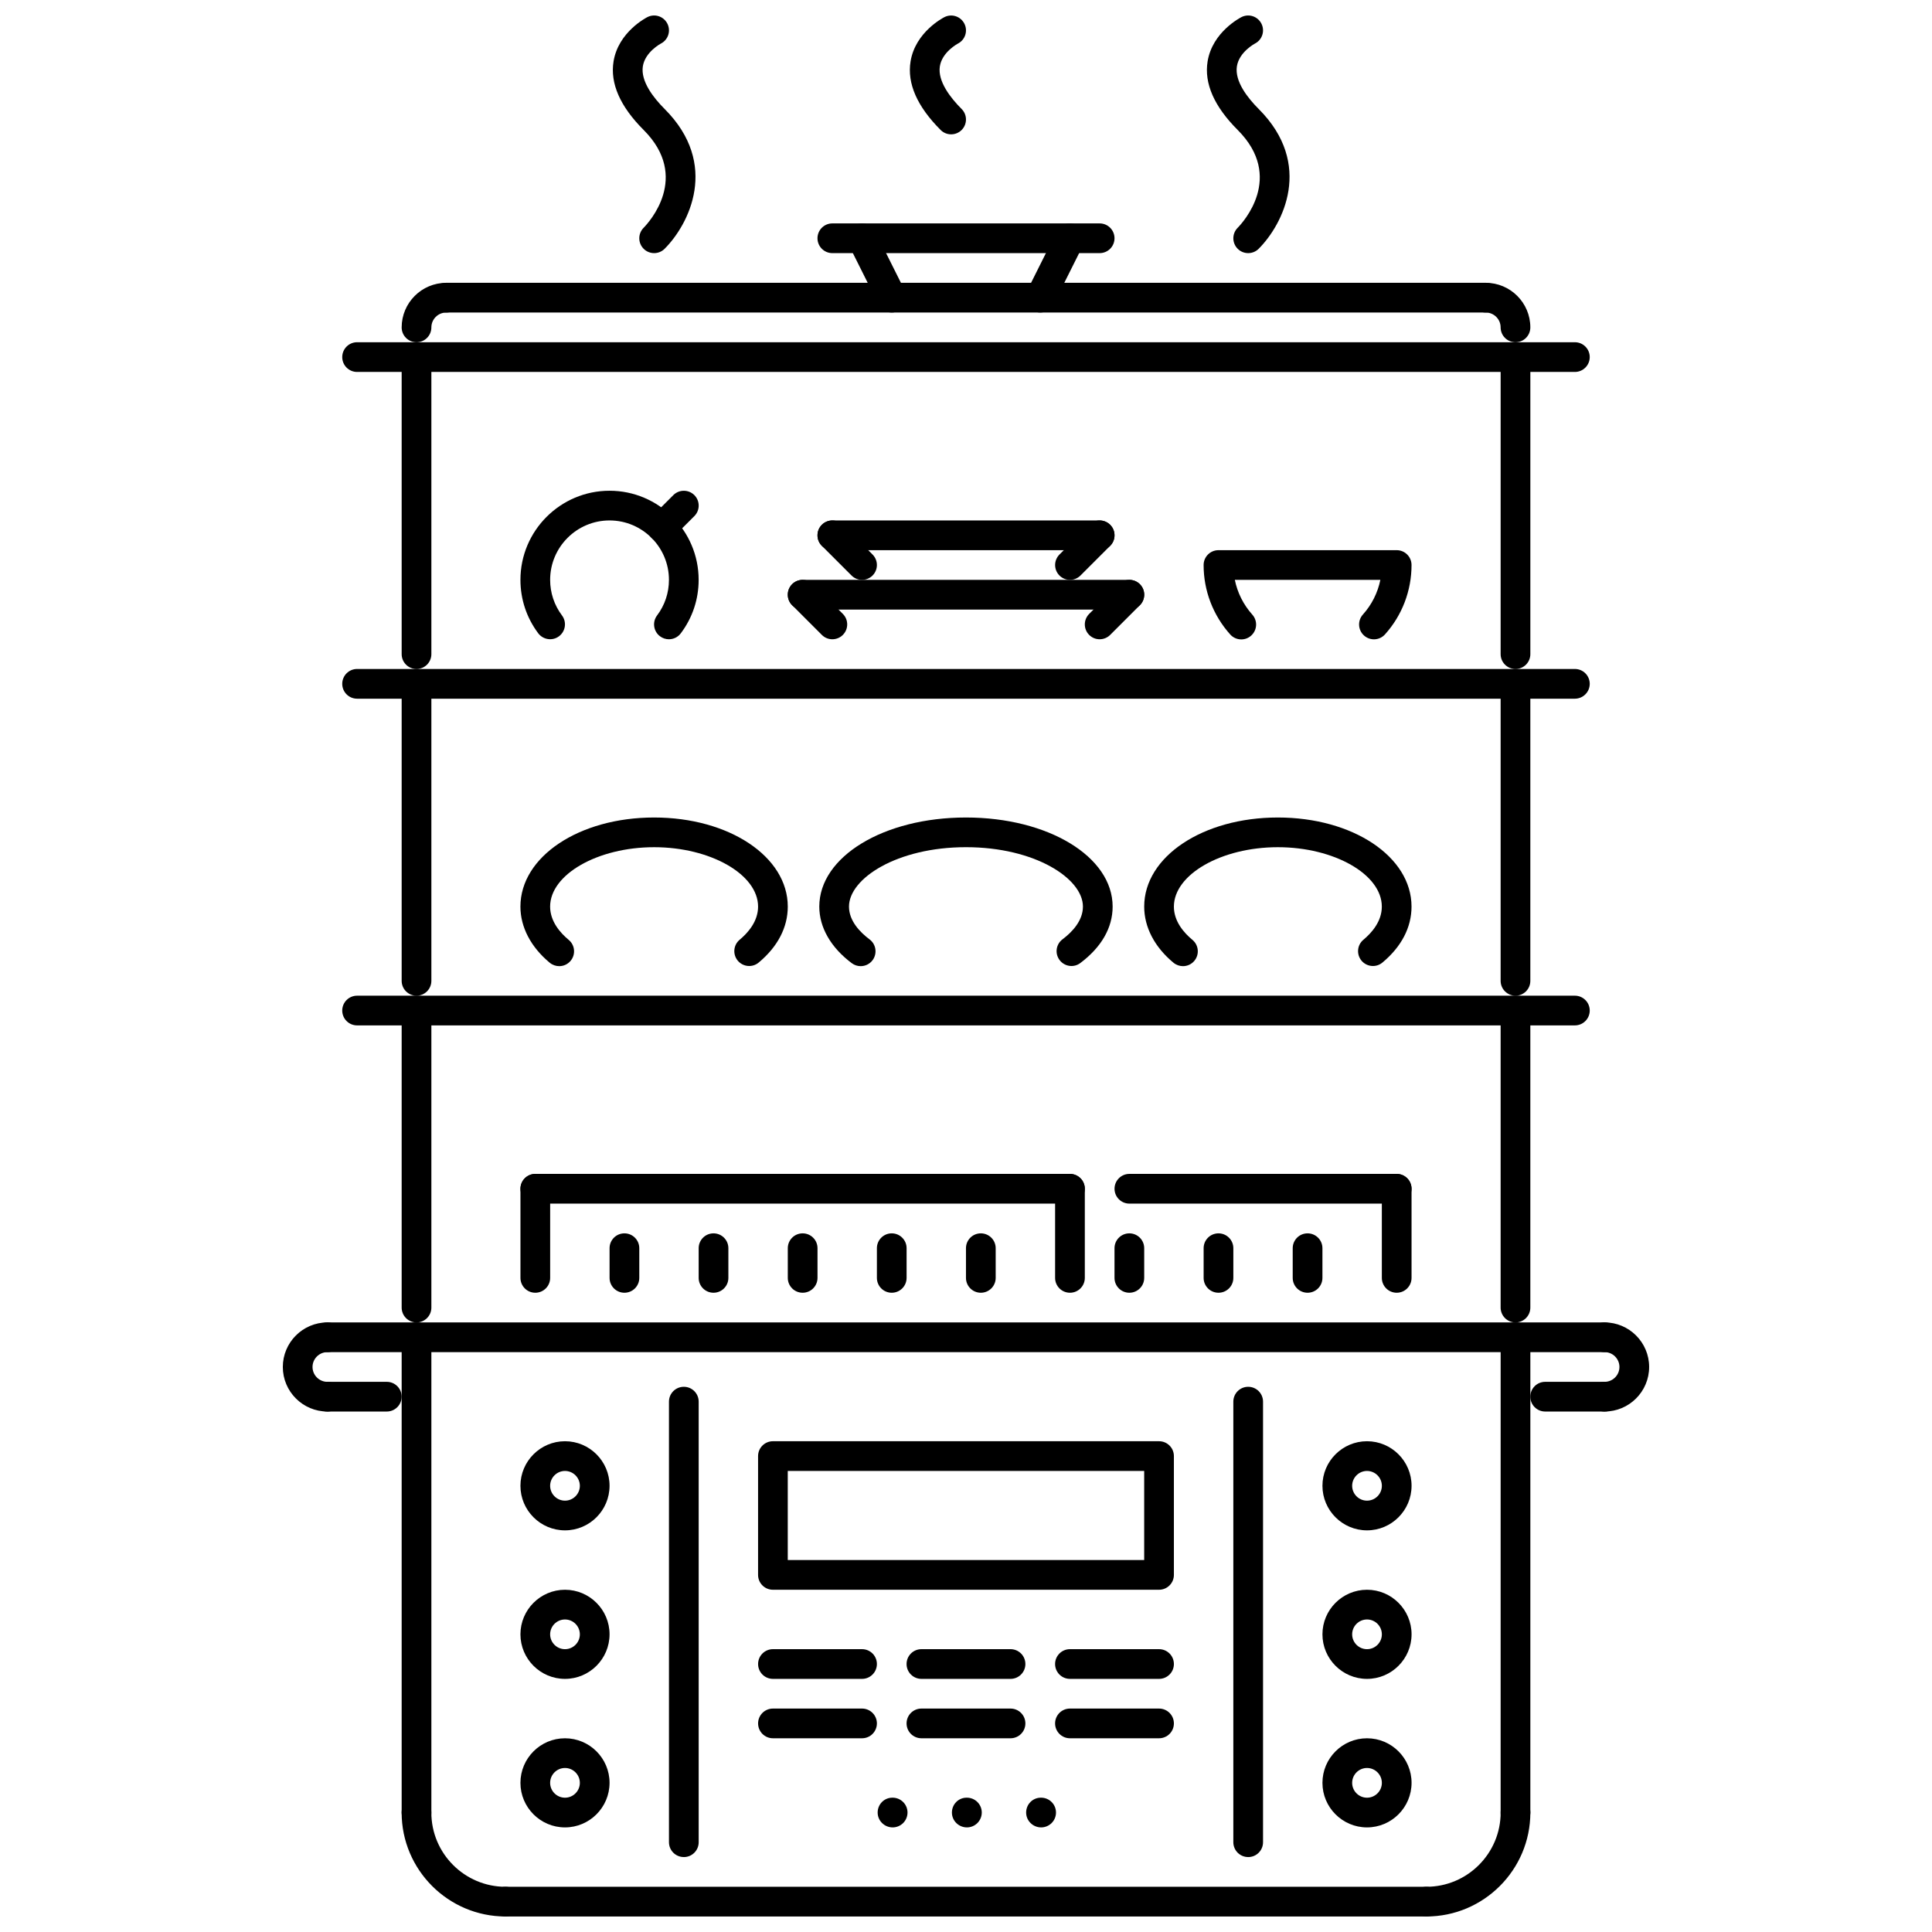 <?xml version="1.0" encoding="UTF-8"?>
<!-- Uploaded to: SVG Repo, www.svgrepo.com, Generator: SVG Repo Mixer Tools -->
<svg width="800px" height="800px" version="1.1" viewBox="144 144 512 512" xmlns="http://www.w3.org/2000/svg">
 <defs>
  <clipPath id="f">
   <path d="m250 620h32v31.902h-32z"/>
  </clipPath>
  <clipPath id="e">
   <path d="m518 620h32v31.902h-32z"/>
  </clipPath>
  <clipPath id="d">
   <path d="m274 644h252v7.902h-252z"/>
  </clipPath>
  <clipPath id="c">
   <path d="m306 148.09h23v63.906h-23z"/>
  </clipPath>
  <clipPath id="b">
   <path d="m385 148.09h15v31.906h-15z"/>
  </clipPath>
  <clipPath id="a">
   <path d="m463 148.09h23v63.906h-23z"/>
  </clipPath>
 </defs>
 <path d="m380.56 628.28c-2.176 0-3.973-1.762-3.973-3.938 0-2.176 1.723-3.938 3.891-3.938h0.086c2.168 0 3.938 1.762 3.938 3.938-0.008 2.176-1.773 3.938-3.941 3.938z"/>
 <path d="m400.24 628.28c-2.176 0-3.973-1.762-3.973-3.938 0-2.176 1.723-3.938 3.891-3.938h0.086c2.168 0 3.938 1.762 3.938 3.938-0.008 2.176-1.773 3.938-3.941 3.938z"/>
 <path d="m419.91 628.28c-2.176 0-3.973-1.762-3.973-3.938 0-2.176 1.723-3.938 3.891-3.938h0.086c2.168 0 3.934 1.762 3.934 3.938 0 2.176-1.77 3.938-3.938 3.938z"/>
 <path d="m254.38 628.28c-2.176 0-3.934-1.762-3.934-3.938v-125.95c0-2.176 1.762-3.938 3.934-3.938 2.176 0 3.938 1.762 3.938 3.938v125.95c0 2.176-1.762 3.938-3.938 3.938z"/>
 <g clip-path="url(#f)">
  <path d="m277.99 651.89c-15.191 0-27.551-12.359-27.551-27.551 0-2.176 1.762-3.938 3.934-3.938 2.176 0 3.938 1.762 3.938 3.938 0 10.855 8.824 19.68 19.68 19.68 2.176 0 3.938 1.762 3.938 3.938 0 2.172-1.762 3.934-3.938 3.934z"/>
 </g>
 <path d="m545.62 628.28c-2.176 0-3.938-1.762-3.938-3.938l0.004-125.95c0-2.176 1.762-3.938 3.938-3.938s3.934 1.762 3.934 3.938v125.95c0 2.176-1.762 3.938-3.938 3.938z"/>
 <g clip-path="url(#e)">
  <path d="m522.01 651.89c-2.176 0-3.938-1.762-3.938-3.938s1.762-3.938 3.938-3.938c10.855 0 19.68-8.824 19.68-19.68 0-2.176 1.762-3.938 3.938-3.938s3.934 1.762 3.934 3.938c0 15.195-12.363 27.555-27.551 27.555z"/>
 </g>
 <g clip-path="url(#d)">
  <path d="m522.01 651.89h-244.02c-2.176 0-3.938-1.762-3.938-3.938s1.762-3.938 3.938-3.938h244.02c2.176 0 3.938 1.762 3.938 3.938s-1.758 3.938-3.934 3.938z"/>
 </g>
 <path d="m569.23 502.33h-338.47c-2.176 0-3.938-1.762-3.938-3.938s1.762-3.938 3.938-3.938h338.48c2.176 0 3.938 1.762 3.938 3.938-0.004 2.176-1.766 3.938-3.941 3.938z"/>
 <path d="m230.76 518.07c-6.512 0-11.809-5.297-11.809-11.809s5.297-11.809 11.809-11.809c2.176 0 3.938 1.762 3.938 3.938s-1.762 3.938-3.938 3.938c-2.168 0-3.938 1.77-3.938 3.934 0 2.168 1.77 3.938 3.938 3.938 2.176 0 3.938 1.762 3.938 3.938-0.004 2.172-1.762 3.934-3.938 3.934z"/>
 <path d="m246.5 518.07h-15.742c-2.176 0-3.938-1.762-3.938-3.934 0-2.176 1.762-3.938 3.938-3.938h15.742c2.176 0 3.938 1.762 3.938 3.938 0 2.172-1.762 3.934-3.938 3.934z"/>
 <path d="m569.23 518.07c-2.176 0-3.934-1.762-3.934-3.934 0-2.176 1.762-3.938 3.934-3.938 2.168 0 3.938-1.77 3.938-3.938s-1.77-3.934-3.938-3.934c-2.176 0-3.934-1.762-3.934-3.938s1.762-3.938 3.934-3.938c6.512 0 11.809 5.297 11.809 11.809s-5.297 11.809-11.809 11.809z"/>
 <path d="m569.23 518.07h-15.742c-2.176 0-3.938-1.762-3.938-3.934 0-2.176 1.762-3.938 3.938-3.938h15.742c2.176 0 3.938 1.762 3.938 3.938 0 2.172-1.762 3.934-3.938 3.934z"/>
 <path d="m254.38 494.46c-2.176 0-3.934-1.762-3.934-3.938v-78.715c0-2.176 1.762-3.934 3.934-3.934 2.176 0 3.938 1.762 3.938 3.934v78.715c0 2.18-1.762 3.938-3.938 3.938z"/>
 <path d="m561.36 415.74h-322.73c-2.176 0-3.934-1.762-3.934-3.938 0-2.176 1.762-3.934 3.934-3.934h322.73c2.176 0 3.938 1.762 3.938 3.934-0.004 2.18-1.766 3.938-3.941 3.938z"/>
 <path d="m545.62 494.46c-2.176 0-3.938-1.762-3.938-3.938v-78.715c0-2.176 1.762-3.934 3.938-3.934 2.176 0 3.934 1.762 3.934 3.934v78.715c0.004 2.18-1.758 3.938-3.934 3.938z"/>
 <path d="m254.38 407.87c-2.176 0-3.934-1.762-3.934-3.938v-78.715c0-2.176 1.762-3.938 3.934-3.938 2.176 0 3.938 1.762 3.938 3.938v78.715c0 2.18-1.762 3.938-3.938 3.938z"/>
 <path d="m561.36 329.16h-322.73c-2.176 0-3.934-1.762-3.934-3.938s1.762-3.938 3.934-3.938h322.73c2.176 0 3.938 1.762 3.938 3.938-0.004 2.176-1.766 3.938-3.941 3.938z"/>
 <path d="m545.62 407.87c-2.176 0-3.938-1.762-3.938-3.938v-78.715c0-2.176 1.762-3.938 3.938-3.938 2.176 0 3.934 1.762 3.934 3.938v78.715c0.004 2.18-1.758 3.938-3.934 3.938z"/>
 <path d="m254.38 321.29c-2.176 0-3.934-1.762-3.934-3.938v-78.715c0-2.176 1.762-3.938 3.934-3.938 2.176 0 3.938 1.762 3.938 3.938v78.715c0 2.176-1.762 3.938-3.938 3.938z"/>
 <path d="m561.36 242.57h-322.73c-2.176 0-3.934-1.762-3.934-3.938 0-2.176 1.762-3.938 3.934-3.938h322.73c2.176 0 3.938 1.762 3.938 3.938-0.004 2.176-1.766 3.938-3.941 3.938z"/>
 <path d="m545.62 321.29c-2.176 0-3.938-1.762-3.938-3.938l0.004-78.715c0-2.176 1.762-3.938 3.938-3.938s3.934 1.762 3.934 3.938v78.715c0 2.176-1.762 3.938-3.938 3.938z"/>
 <path d="m254.38 234.7c-2.176 0-3.934-1.762-3.934-3.938 0-6.512 5.297-11.809 11.809-11.809 2.176 0 3.938 1.762 3.938 3.938s-1.762 3.938-3.938 3.938c-2.168 0-3.938 1.77-3.938 3.938 0 2.172-1.762 3.934-3.938 3.934z"/>
 <path d="m545.62 234.7c-2.176 0-3.938-1.762-3.938-3.938 0-2.168-1.77-3.938-3.938-3.938-2.176 0-3.934-1.762-3.934-3.938s1.762-3.938 3.934-3.938c6.512 0 11.809 5.297 11.809 11.809 0.004 2.18-1.758 3.941-3.934 3.941z"/>
 <path d="m537.75 226.82h-275.5c-2.176 0-3.938-1.762-3.938-3.938s1.762-3.938 3.938-3.938h275.5c2.176 0 3.938 1.762 3.938 3.938 0 2.18-1.762 3.938-3.938 3.938z"/>
 <path d="m380.32 226.82c-1.438 0-2.828-0.801-3.519-2.176l-7.871-15.742c-0.969-1.945-0.184-4.305 1.762-5.281 1.953-0.969 4.305-0.184 5.281 1.762l7.871 15.742c0.969 1.945 0.184 4.305-1.762 5.281-0.57 0.285-1.172 0.414-1.762 0.414z"/>
 <path d="m419.68 226.82c-0.594 0-1.191-0.133-1.762-0.414-1.945-0.977-2.731-3.336-1.762-5.281l7.871-15.742c0.977-1.945 3.344-2.723 5.281-1.762 1.945 0.977 2.731 3.336 1.762 5.281l-7.871 15.742c-0.691 1.379-2.082 2.176-3.519 2.176z"/>
 <path d="m435.42 211.08h-70.844c-2.176 0-3.934-1.762-3.934-3.938s1.762-3.938 3.934-3.938h70.844c2.176 0 3.938 1.762 3.938 3.938-0.004 2.18-1.762 3.938-3.938 3.938z"/>
 <g clip-path="url(#c)">
  <path d="m317.35 211.08c-1.008 0-2.012-0.383-2.781-1.152-1.535-1.535-1.535-4.027 0-5.566 1.305-1.332 12.5-13.422 0-25.922-6.234-6.234-8.918-12.344-7.973-18.164 1.27-7.809 8.68-11.59 8.992-11.754 1.953-0.977 4.305-0.184 5.281 1.762 0.969 1.938 0.191 4.289-1.738 5.266-0.047 0.031-4.18 2.223-4.773 6.035-0.605 3.953 2.805 8.324 5.773 11.293 14.652 14.652 6.41 30.641 0 37.051-0.766 0.77-1.773 1.152-2.781 1.152z"/>
 </g>
 <g clip-path="url(#b)">
  <path d="m396.06 179.6c-1.008 0-2.012-0.383-2.781-1.152-6.234-6.234-8.918-12.344-7.973-18.164 1.27-7.809 8.68-11.59 8.992-11.754 1.953-0.977 4.305-0.184 5.281 1.762 0.969 1.938 0.191 4.289-1.738 5.266-0.047 0.031-4.18 2.223-4.773 6.035-0.605 3.953 2.805 8.324 5.773 11.293 1.535 1.535 1.535 4.027 0 5.566-0.766 0.762-1.773 1.148-2.781 1.148z"/>
 </g>
 <g clip-path="url(#a)">
  <path d="m474.78 211.08c-1.008 0-2.012-0.383-2.781-1.152-1.535-1.535-1.535-4.027 0-5.566 1.305-1.332 12.5-13.422 0-25.922-6.234-6.234-8.918-12.344-7.973-18.164 1.27-7.809 8.68-11.59 8.992-11.754 1.945-0.977 4.305-0.184 5.281 1.762 0.969 1.938 0.191 4.289-1.738 5.266-0.047 0.031-4.18 2.223-4.773 6.035-0.605 3.953 2.805 8.324 5.773 11.293 14.652 14.652 6.41 30.641 0 37.051-0.766 0.77-1.773 1.152-2.781 1.152z"/>
 </g>
 <path d="m325.22 636.14c-2.176 0-3.938-1.762-3.938-3.938v-116.75c0-2.176 1.762-3.938 3.938-3.938s3.938 1.762 3.938 3.938v116.76c0 2.176-1.762 3.934-3.938 3.934z"/>
 <path d="m474.78 636.14c-2.176 0-3.934-1.762-3.934-3.938v-116.75c0-2.176 1.762-3.938 3.934-3.938 2.176 0 3.938 1.762 3.938 3.938v116.76c0 2.176-1.762 3.934-3.938 3.934z"/>
 <path d="m293.73 549.56c-6.512 0-11.809-5.297-11.809-11.809s5.297-11.809 11.809-11.809 11.809 5.297 11.809 11.809c-0.004 6.512-5.301 11.809-11.809 11.809zm0-15.742c-2.168 0-3.938 1.77-3.938 3.934 0 2.168 1.77 3.938 3.938 3.938s3.938-1.77 3.938-3.938c-0.004-2.164-1.77-3.934-3.938-3.934z"/>
 <path d="m293.73 588.92c-6.512 0-11.809-5.297-11.809-11.809s5.297-11.809 11.809-11.809 11.809 5.297 11.809 11.809c-0.004 6.512-5.301 11.809-11.809 11.809zm0-15.742c-2.168 0-3.938 1.77-3.938 3.938s1.77 3.934 3.938 3.934 3.938-1.77 3.938-3.934c-0.004-2.172-1.77-3.938-3.938-3.938z"/>
 <path d="m293.73 628.28c-6.512 0-11.809-5.297-11.809-11.809s5.297-11.809 11.809-11.809 11.809 5.297 11.809 11.809c-0.004 6.508-5.301 11.809-11.809 11.809zm0-15.746c-2.168 0-3.938 1.77-3.938 3.938s1.77 3.938 3.938 3.938 3.938-1.77 3.938-3.938c-0.004-2.168-1.77-3.938-3.938-3.938z"/>
 <path d="m506.27 549.56c-6.512 0-11.809-5.297-11.809-11.809s5.297-11.809 11.809-11.809 11.809 5.297 11.809 11.809c-0.004 6.512-5.301 11.809-11.809 11.809zm0-15.742c-2.168 0-3.934 1.77-3.934 3.934 0 2.168 1.77 3.938 3.934 3.938 2.168 0 3.938-1.77 3.938-3.938-0.004-2.164-1.77-3.934-3.938-3.934z"/>
 <path d="m506.27 588.92c-6.512 0-11.809-5.297-11.809-11.809s5.297-11.809 11.809-11.809 11.809 5.297 11.809 11.809c-0.004 6.512-5.301 11.809-11.809 11.809zm0-15.742c-2.168 0-3.934 1.77-3.934 3.938s1.77 3.934 3.934 3.934c2.168 0 3.938-1.77 3.938-3.934-0.004-2.172-1.77-3.938-3.938-3.938z"/>
 <path d="m506.27 628.28c-6.512 0-11.809-5.297-11.809-11.809s5.297-11.809 11.809-11.809 11.809 5.297 11.809 11.809c-0.004 6.508-5.301 11.809-11.809 11.809zm0-15.746c-2.168 0-3.934 1.77-3.934 3.938s1.77 3.938 3.934 3.938c2.168 0 3.938-1.77 3.938-3.938-0.004-2.168-1.77-3.938-3.938-3.938z"/>
 <path d="m451.16 565.3h-102.33c-2.176 0-3.934-1.762-3.934-3.938v-31.484c0-2.176 1.762-3.938 3.934-3.938h102.33c2.176 0 3.934 1.762 3.934 3.938v31.484c0 2.176-1.758 3.938-3.934 3.938zm-98.395-7.875h94.457v-23.613h-94.457z"/>
 <path d="m372.45 588.92h-23.613c-2.176 0-3.934-1.762-3.934-3.938s1.762-3.938 3.934-3.938h23.613c2.176 0 3.938 1.762 3.938 3.938-0.004 2.176-1.762 3.938-3.938 3.938z"/>
 <path d="m411.8 588.92h-23.613c-2.176 0-3.938-1.762-3.938-3.938s1.762-3.938 3.938-3.938h23.613c2.176 0 3.938 1.762 3.938 3.938s-1.762 3.938-3.938 3.938z"/>
 <path d="m451.16 588.92h-23.613c-2.176 0-3.938-1.762-3.938-3.938s1.762-3.938 3.938-3.938h23.613c2.176 0 3.934 1.762 3.934 3.938s-1.758 3.938-3.934 3.938z"/>
 <path d="m372.45 604.66h-23.613c-2.176 0-3.934-1.762-3.934-3.938 0-2.176 1.762-3.934 3.934-3.934h23.613c2.176 0 3.938 1.762 3.938 3.934-0.004 2.176-1.762 3.938-3.938 3.938z"/>
 <path d="m411.8 604.66h-23.613c-2.176 0-3.938-1.762-3.938-3.938 0-2.176 1.762-3.934 3.938-3.934h23.613c2.176 0 3.938 1.762 3.938 3.934 0 2.176-1.762 3.938-3.938 3.938z"/>
 <path d="m451.16 604.66h-23.613c-2.176 0-3.938-1.762-3.938-3.938 0-2.176 1.762-3.934 3.938-3.934h23.613c2.176 0 3.934 1.762 3.934 3.934 0 2.176-1.758 3.938-3.934 3.938z"/>
 <path d="m285.86 486.59c-2.176 0-3.934-1.762-3.934-3.934v-23.613c0-2.176 1.762-3.938 3.934-3.938 2.176 0 3.938 1.762 3.938 3.938v23.613c0 2.176-1.762 3.934-3.938 3.934z"/>
 <path d="m427.55 462.97h-141.69c-2.176 0-3.934-1.762-3.934-3.938 0-2.176 1.762-3.938 3.934-3.938h141.69c2.176 0 3.938 1.762 3.938 3.938 0 2.176-1.762 3.938-3.938 3.938z"/>
 <path d="m427.55 486.59c-2.176 0-3.938-1.762-3.938-3.934v-23.613c0-2.176 1.762-3.938 3.938-3.938s3.938 1.762 3.938 3.938v23.613c0 2.176-1.762 3.934-3.938 3.934z"/>
 <path d="m309.48 486.59c-2.176 0-3.938-1.762-3.938-3.934v-7.871c0-2.176 1.762-3.934 3.938-3.934 2.176 0 3.938 1.762 3.938 3.934v7.871c0 2.176-1.762 3.934-3.938 3.934z"/>
 <path d="m333.09 486.59c-2.176 0-3.934-1.762-3.934-3.934v-7.871c0-2.176 1.762-3.934 3.934-3.934 2.176 0 3.938 1.762 3.938 3.934v7.871c0 2.176-1.762 3.934-3.938 3.934z"/>
 <path d="m356.71 486.59c-2.176 0-3.938-1.762-3.938-3.934v-7.871c0-2.176 1.762-3.934 3.938-3.934s3.938 1.762 3.938 3.934v7.871c-0.004 2.176-1.762 3.934-3.938 3.934z"/>
 <path d="m380.32 486.59c-2.176 0-3.934-1.762-3.934-3.934v-7.871c0-2.176 1.762-3.934 3.934-3.934 2.176 0 3.938 1.762 3.938 3.934v7.871c-0.004 2.176-1.762 3.934-3.938 3.934z"/>
 <path d="m403.93 486.59c-2.176 0-3.938-1.762-3.938-3.934v-7.871c0-2.176 1.762-3.934 3.938-3.934 2.176 0 3.938 1.762 3.938 3.934v7.871c0 2.176-1.762 3.934-3.938 3.934z"/>
 <path d="m514.14 462.97h-70.844c-2.176 0-3.934-1.762-3.934-3.938 0-2.176 1.762-3.938 3.934-3.938h70.844c2.176 0 3.934 1.762 3.934 3.938 0 2.176-1.758 3.938-3.934 3.938z"/>
 <path d="m514.14 486.59c-2.176 0-3.938-1.762-3.938-3.934v-23.613c0-2.176 1.762-3.938 3.938-3.938s3.934 1.762 3.934 3.938v23.613c0 2.176-1.758 3.934-3.934 3.934z"/>
 <path d="m490.52 486.59c-2.176 0-3.938-1.762-3.938-3.934v-7.871c0-2.176 1.762-3.934 3.938-3.934s3.938 1.762 3.938 3.934v7.871c0 2.176-1.762 3.934-3.938 3.934z"/>
 <path d="m466.91 486.59c-2.176 0-3.938-1.762-3.938-3.934v-7.871c0-2.176 1.762-3.934 3.938-3.934s3.938 1.762 3.938 3.934v7.871c0 2.176-1.762 3.934-3.938 3.934z"/>
 <path d="m443.29 486.59c-2.176 0-3.934-1.762-3.934-3.934v-7.871c0-2.176 1.762-3.934 3.934-3.934 2.176 0 3.938 1.762 3.938 3.934v7.871c-0.004 2.176-1.762 3.934-3.938 3.934z"/>
 <path d="m292.2 400.04c-0.883 0-1.777-0.301-2.516-0.906-5.004-4.152-7.766-9.441-7.766-14.875 0-13.246 15.566-23.613 35.43-23.613s35.422 10.371 35.422 23.613c0 5.504-2.668 10.633-7.711 14.828-1.668 1.398-4.152 1.16-5.543-0.5-1.391-1.676-1.168-4.16 0.5-5.543 2.231-1.859 4.883-4.879 4.883-8.785 0-8.531-12.613-15.742-27.551-15.742s-27.559 7.211-27.559 15.742c0 3.914 2.676 6.957 4.922 8.816 1.676 1.391 1.906 3.867 0.516 5.543-0.773 0.938-1.898 1.422-3.027 1.422z"/>
 <path d="m372.09 400.04c-0.824 0-1.652-0.254-2.359-0.785-5.551-4.152-8.609-9.477-8.609-14.996 0-13.246 17.074-23.613 38.871-23.613 21.793 0 38.867 10.371 38.867 23.613 0 5.582-2.961 10.754-8.555 14.949-1.73 1.316-4.203 0.953-5.504-0.785-1.309-1.738-0.961-4.203 0.785-5.504 2.461-1.852 5.402-4.859 5.402-8.664 0-7.449-12.73-15.742-30.992-15.742-18.273 0-31.004 8.293-31.004 15.742 0 3.812 2.969 6.832 5.457 8.695 1.738 1.301 2.09 3.766 0.793 5.512-0.77 1.031-1.953 1.578-3.152 1.578z"/>
 <path d="m457.5 400.04c-0.883 0-1.777-0.301-2.516-0.906-5.012-4.152-7.766-9.434-7.758-14.883 0-13.238 15.559-23.605 35.422-23.605s35.422 10.371 35.422 23.613c0 5.504-2.668 10.633-7.711 14.828-1.668 1.398-4.152 1.16-5.543-0.5-1.391-1.676-1.168-4.16 0.5-5.543 2.231-1.859 4.883-4.879 4.883-8.785 0-8.531-12.613-15.742-27.551-15.742s-27.551 7.211-27.551 15.742c-0.008 3.922 2.668 6.957 4.914 8.816 1.668 1.383 1.906 3.867 0.516 5.543-0.773 0.938-1.895 1.422-3.027 1.422z"/>
 <path d="m321.27 313.41c-0.832 0-1.66-0.262-2.367-0.793-1.738-1.309-2.082-3.781-0.777-5.512 2.059-2.738 3.152-5.996 3.152-9.441 0-8.68-7.062-15.742-15.742-15.742-8.68 0-15.742 7.062-15.742 15.742 0 3.438 1.086 6.695 3.144 9.441 1.301 1.738 0.945 4.203-0.793 5.512-1.73 1.301-4.199 0.945-5.512-0.793-3.082-4.113-4.711-9.008-4.711-14.16 0-13.023 10.594-23.613 23.613-23.613 13.02 0 23.613 10.594 23.613 23.613 0 5.164-1.637 10.07-4.734 14.176-0.773 1.031-1.949 1.57-3.144 1.57z"/>
 <path d="m319.45 287.7c-1.008 0-2.016-0.383-2.781-1.152-1.535-1.535-1.535-4.027 0-5.566l5.773-5.773c1.535-1.535 4.027-1.535 5.566 0 1.535 1.535 1.535 4.027 0 5.566l-5.773 5.773c-0.77 0.77-1.777 1.152-2.785 1.152z"/>
 <path d="m472.95 313.45c-1.074 0-2.152-0.438-2.93-1.309-4.543-5.066-7.051-11.602-7.051-18.402 0-2.176 1.762-3.938 3.938-3.938h47.23c2.176 0 3.934 1.762 3.934 3.938 0 6.801-2.496 13.336-7.031 18.379-1.453 1.621-3.938 1.754-5.559 0.301-1.621-1.453-1.75-3.941-0.301-5.559 2.352-2.613 3.938-5.789 4.629-9.188h-38.566c0.691 3.406 2.281 6.578 4.633 9.211 1.453 1.621 1.316 4.106-0.301 5.559-0.75 0.676-1.688 1.008-2.625 1.008z"/>
 <path d="m364.58 313.41c-1.008 0-2.012-0.383-2.781-1.152l-7.871-7.871c-1.535-1.535-1.535-4.027 0-5.566 1.535-1.535 4.027-1.535 5.566 0l7.871 7.871c1.535 1.535 1.535 4.027 0 5.566-0.773 0.766-1.781 1.152-2.785 1.152z"/>
 <path d="m443.29 305.54h-86.586c-2.176 0-3.938-1.762-3.938-3.938s1.762-3.938 3.938-3.938h86.586c2.176 0 3.938 1.762 3.938 3.938-0.004 2.176-1.762 3.938-3.938 3.938z"/>
 <path d="m435.42 313.41c-1.008 0-2.016-0.383-2.781-1.152-1.535-1.535-1.535-4.027 0-5.566l7.871-7.871c1.535-1.535 4.027-1.535 5.566 0 1.535 1.535 1.535 4.027 0 5.566l-7.871 7.871c-0.773 0.766-1.781 1.152-2.785 1.152z"/>
 <path d="m372.45 297.67c-1.008 0-2.016-0.383-2.781-1.152l-7.871-7.871c-1.535-1.535-1.535-4.027 0-5.566 1.535-1.535 4.027-1.535 5.566 0l7.871 7.871c1.535 1.535 1.535 4.027 0 5.566-0.773 0.766-1.781 1.152-2.785 1.152z"/>
 <path d="m435.42 289.8h-70.844c-2.176 0-3.934-1.762-3.934-3.938s1.762-3.938 3.934-3.938h70.844c2.176 0 3.938 1.762 3.938 3.938-0.004 2.18-1.762 3.938-3.938 3.938z"/>
 <path d="m427.55 297.67c-1.008 0-2.016-0.383-2.781-1.152-1.535-1.535-1.535-4.027 0-5.566l7.871-7.871c1.535-1.535 4.027-1.535 5.566 0 1.535 1.535 1.535 4.027 0 5.566l-7.871 7.871c-0.77 0.766-1.777 1.152-2.785 1.152z"/>
</svg>